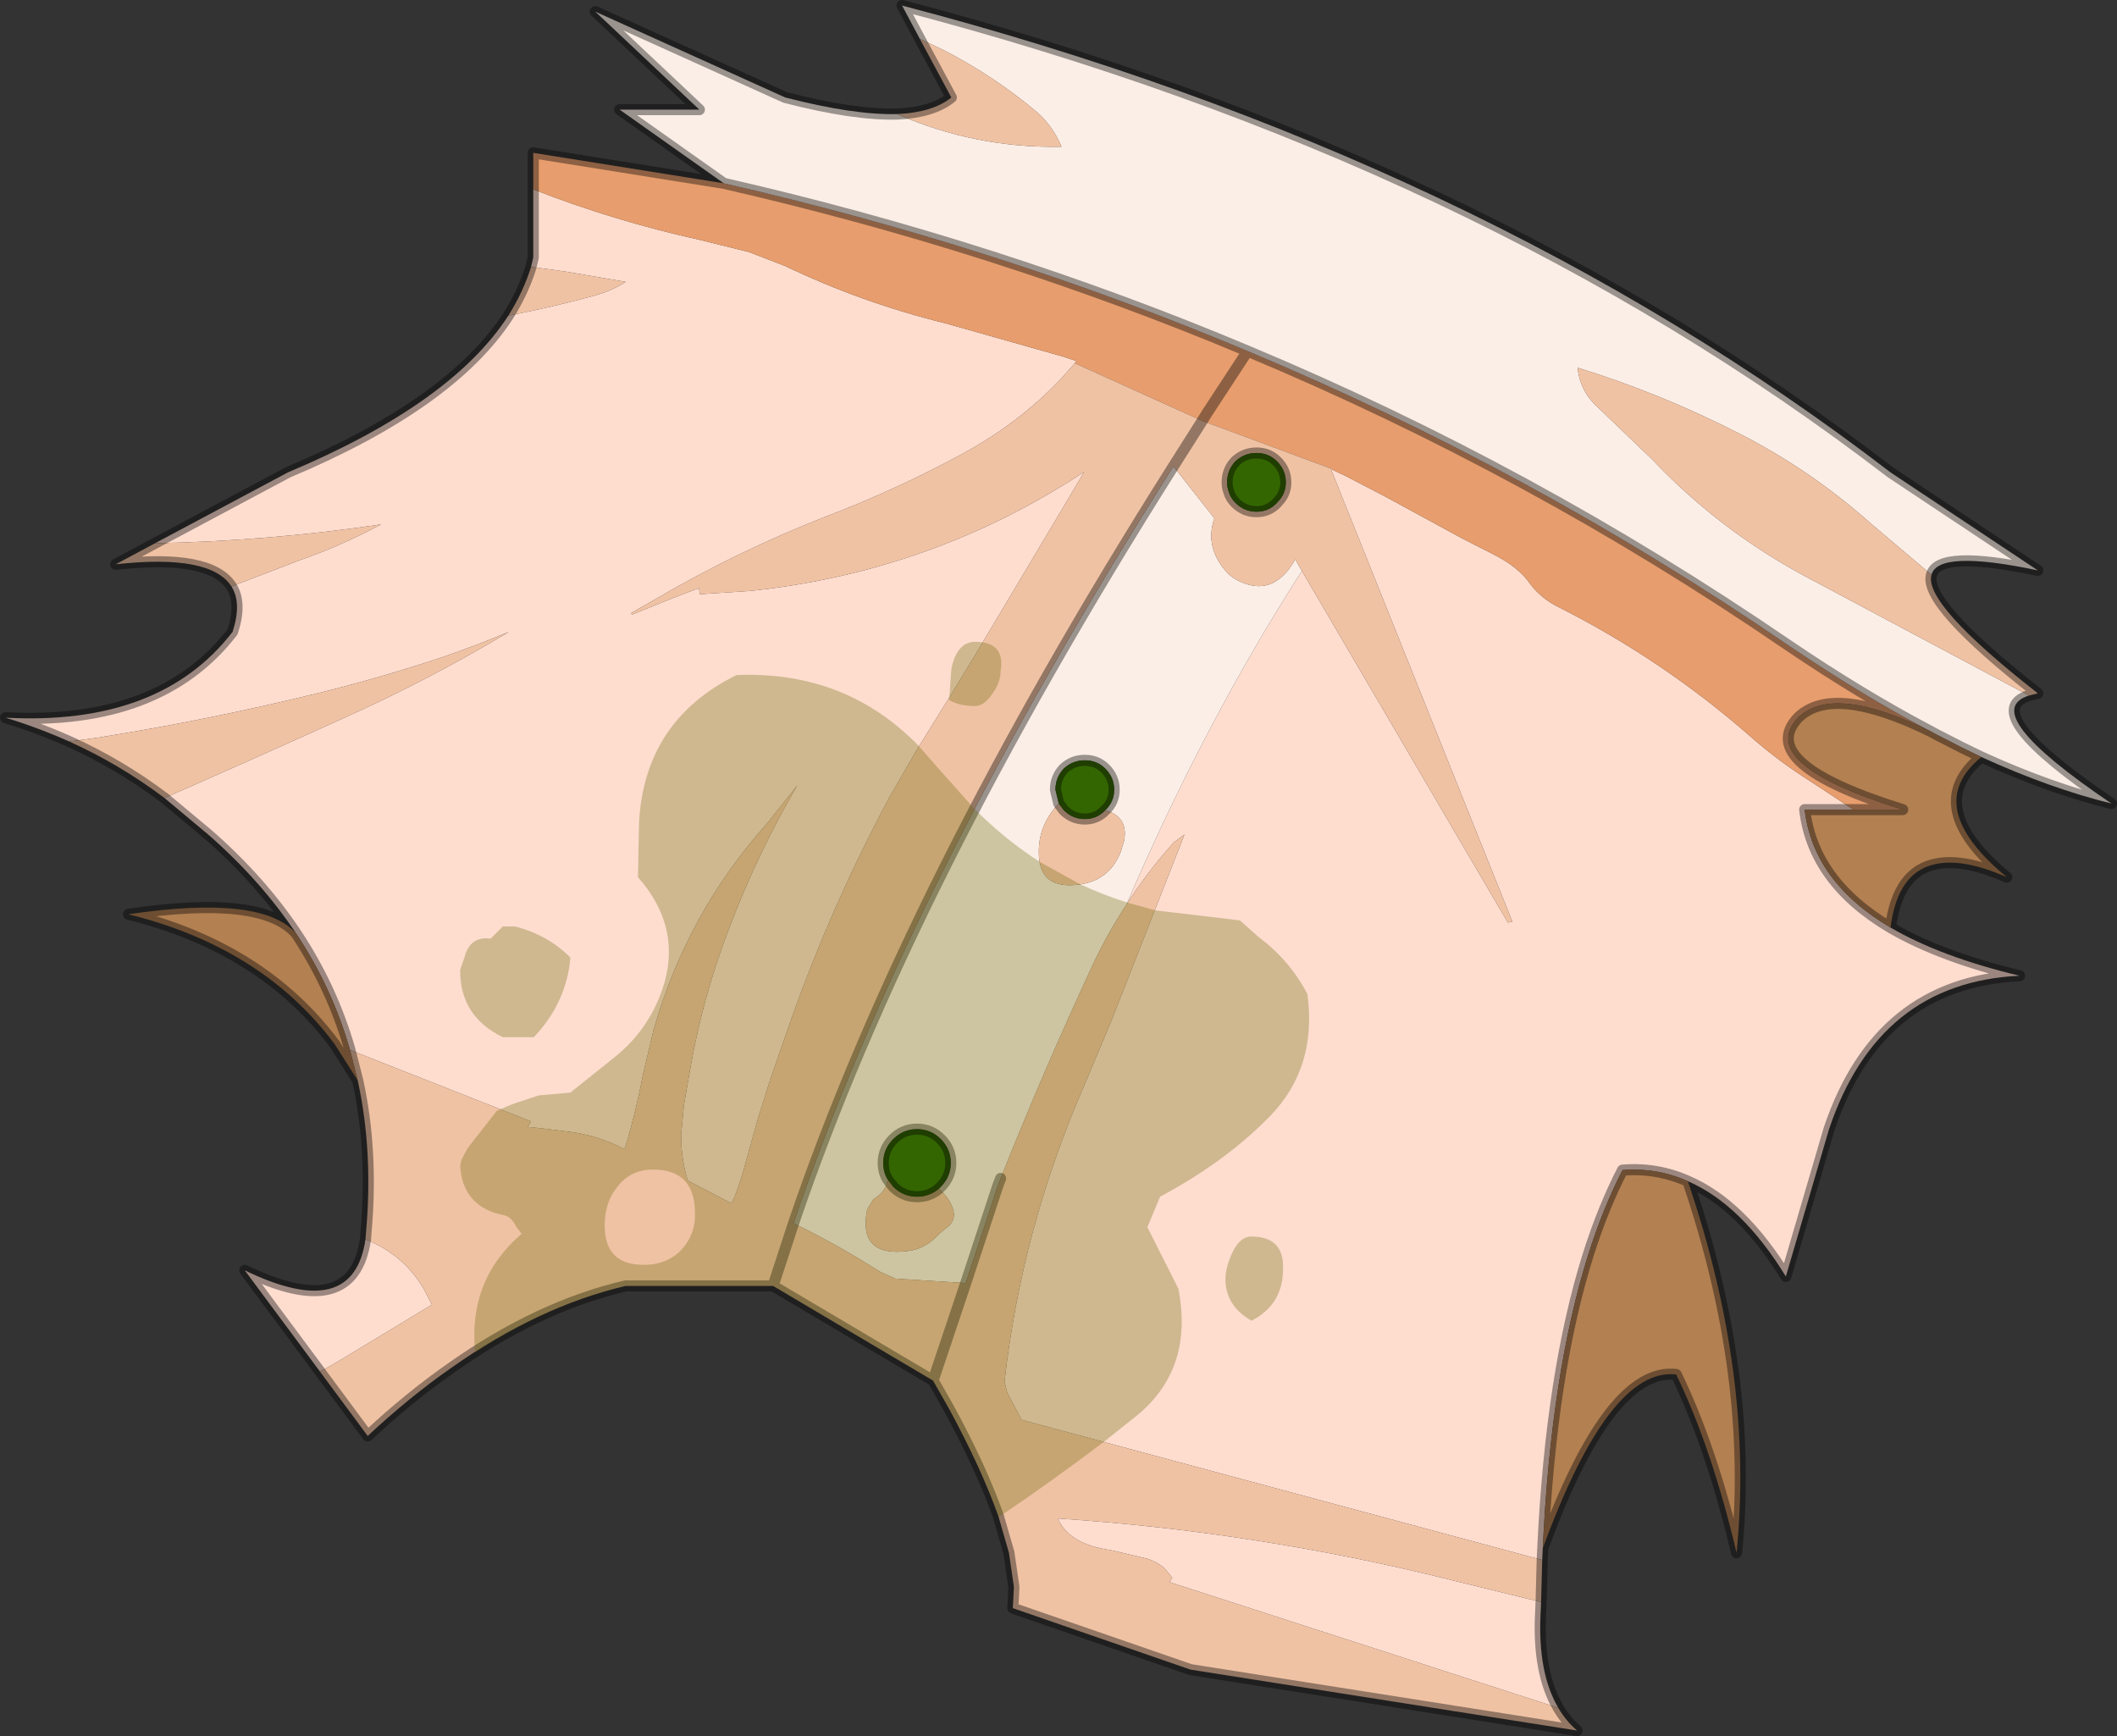 <?xml version="1.0"?>
<svg xmlns="http://www.w3.org/2000/svg" xmlns:xlink="http://www.w3.org/1999/xlink" width="191.15px" height="156.75px"><rect width="100%" height="100%" fill="#333333" stroke="none"/><g transform="matrix(1, 0, 0, 1, -129.2, -74.9)"><use xlink:href="#object-0" width="191.15" height="156.75" transform="matrix(1, 0, 0, 1, 129.2, 74.9)"/></g><defs><g transform="matrix(1, 0, 0, 1, 95.55, 78.35)" id="object-0"><use xlink:href="#object-1" width="191.15" height="156.75" transform="matrix(1, 0, 0, 1, -95.55, -78.35)"/></g><g transform="matrix(1, 0, 0, 1, 95.55, 78.35)" id="object-1"><path fill-rule="evenodd" fill="#feddcf" stroke="none" d="M-47.6 -54.25L-47.4 -55.1L-47.4 -61.25Q-40.1 -58.4 -32.4 -56.7L-27.95 -55.6L-24.7 -54.35Q-17.7 -51 -10.15 -49.15L0.45 -46.15L1.65 -45.75L1.5 -45.55L0.2 -44.1Q-3.55 -40.15 -8.6 -37.4Q-14.5 -34.2 -20.75 -31.8Q-29.1 -28.55 -36.8 -24L-38.55 -23L-38.5 -22.85L-34.8 -24.35L-32.45 -25.25L-32.35 -24.7L-27.75 -25Q-11.3 -26.75 2.35 -35.75L0.75 -33.05L-7.3 -19.55L-9.85 -15.35L-12.8 -10.6L-15.25 -6.35Q-20.4 3.25 -24.1 13.65L-26 19.1L-27.1 22.6L-28.15 26.35Q-28.6 28.1 -29.2 29.65L-29.5 30.3L-33.45 28.25Q-34.05 26.3 -34.05 24.15L-33.8 21.45L-33.2 18Q-32.05 11.5 -29.65 5.3Q-27.1 -1.4 -23.55 -7.45L-26.25 -4.05Q-33.55 4.1 -36.55 14.7L-37.5 18.7Q-38.15 22.15 -39.15 25.4L-39.8 25.1Q-41.8 24.15 -44.05 23.85L-46.45 23.55L-47.9 23.4L-47.6 22.9L-63.95 16.45Q-65.55 10.85 -68.8 5.95Q-72 1.15 -76.75 -3L-80.7 -6.3Q-72.6 -9.85 -64.55 -13.5Q-56.75 -17 -49.6 -21.3Q-52.45 -20.1 -55.65 -19Q-61.2 -17.15 -66.9 -15.75Q-76.7 -13.35 -86.7 -11.75L-89.3 -11.4Q-92.1 -12.65 -95.05 -13.55Q-81.1 -12.8 -74.55 -21.3Q-73.7 -23.9 -74.65 -25.4L-68.4 -27.8Q-64.8 -29.05 -61.15 -31Q-71.3 -29.5 -81.55 -29.3L-69.55 -35.7Q-54.8 -41.9 -49.65 -49.85Q-45.75 -50.6 -41.9 -51.65Q-40.4 -52.05 -39.05 -52.9L-44.6 -53.85L-47.6 -54.25M75.15 5.4Q79.7 8.05 86.8 9.75Q74.05 10.35 69.6 23.6L65.7 36.9Q61.7 30.4 56.85 28.3Q54.05 27.05 50.95 27.3Q49.2 30.7 47.85 34.95Q44.5 45.6 43.75 61.45L43.7 62.5L-3.3 49.85L-4.6 47.4L-4.85 46.4Q-3.3 32.6 2.35 19.65L4.85 13.7L11.4 -3L10.45 -2.3Q8.05 0.35 6.15 3.35Q13.2 -13.1 22 -26.8L40.6 4.95L41 4.85L24.6 -36.05L24.55 -36.05L25.25 -35.7L25.9 -35.4L29.65 -33.45L36.45 -29.75L39.1 -28.4Q41.55 -27.2 42.6 -25.65Q43.6 -24.3 45.25 -23.5Q54.55 -18.8 62.45 -11.9Q65 -9.65 67.85 -7.85L71.8 -5.25L67.4 -5.25Q68.15 1.25 75.15 5.4M43.6 66.3L43.55 67.4Q43.3 72.7 45.15 75.85L10.05 64.5L10.3 64.1L9.55 63.2Q8.95 62.7 8.1 62.4L4.7 61.6Q1 61.1 -0.05 58.75Q18.05 59.95 35.65 64.35L43.6 66.3M-66.65 45.5L-73.45 36.35Q-63.65 41.1 -62.55 33.55Q-59.15 34.9 -57.3 38L-56.55 39.45L-64.9 44.5L-66.65 45.5"/><path fill-rule="evenodd" fill="#e79d6d" stroke="none" d="M-47.4 -61.25L-47.4 -64.55L-30.2 -61.8Q-5.5 -56.15 17.1 -46.65L13.5 -41.15L13 -40.35L1.5 -45.55L1.65 -45.75L0.45 -46.15L-10.15 -49.15Q-17.7 -51 -24.7 -54.35L-27.95 -55.6L-32.4 -56.7Q-40.1 -58.4 -47.4 -61.25M13 -40.35L13.5 -41.15L17.1 -46.65Q42.8 -35.9 65.75 -20.2Q72.6 -15.55 78.8 -12.3Q69.95 -16.65 66.8 -13.55Q62.9 -9.4 76.25 -5.25L71.8 -5.25L67.85 -7.85Q65 -9.65 62.45 -11.9Q54.55 -18.8 45.25 -23.5Q43.6 -24.3 42.6 -25.65Q41.55 -27.2 39.1 -28.4L36.45 -29.75L29.65 -33.45L25.9 -35.4L25.25 -35.7L24.55 -36.05L24.6 -36.05L13 -40.35"/><path fill-rule="evenodd" fill="#fbeee6" stroke="none" d="M-30.2 -61.8L-39.6 -68.45L-32.4 -68.45L-41.8 -77.3L-24.65 -69.55Q-18.45 -67.95 -14.55 -68.05Q-7.45 -64.95 0.3 -65.1Q-0.5 -67 -1.95 -68.25Q-5.75 -71.45 -10.3 -73.8L-12.5 -74.85L-14.1 -77.85Q38.05 -64.2 75.15 -35.7L88.45 -26.85Q79.45 -28.75 78.85 -26.45L73.35 -31.1Q67.9 -35.95 61.4 -39.25Q54.35 -42.85 46.9 -45.15Q47.1 -43 48.8 -41.5L53.65 -36.85Q59.8 -30.35 67.85 -26.1L87.65 -15.55Q82.9 -14.05 95.1 -5.8Q89.6 -7.15 83.35 -10Q81.55 -10.85 79.65 -11.85L79.35 -12L78.8 -12.3Q72.6 -15.55 65.75 -20.2Q42.8 -35.9 17.1 -46.65Q-5.5 -56.15 -30.2 -61.8M10.4 -36.25L14.1 -31.55Q13.2 -28.95 15.2 -26.7Q15.85 -26 16.9 -25.65Q19.45 -24.75 21.2 -27.5L21.4 -27.85L22 -26.8Q13.2 -13.1 6.15 3.35L5.95 3.65Q4.4 6.05 3.15 8.7Q-1.3 18.25 -5.2 28.05L-5.45 28.7L-8.35 37.5L-14.7 37.1L-16.05 36.5Q-19.9 34.05 -23.9 32.1Q-13.55 1.6 10.4 -36.25M0.05 -5.8Q-1.8 -3.85 -1.75 -1.35Q-1.75 2.05 2 1.5Q4.65 1.1 5.65 -1.45L5.95 -2.45Q6.35 -4.6 4.25 -5.2Q5.05 -5.95 5.05 -7.05Q5.05 -8.15 4.25 -8.95Q3.5 -9.7 2.4 -9.7Q1.3 -9.7 0.5 -8.95Q-0.25 -8.15 -0.25 -7.05L0.05 -5.8M-15.4 28.15Q-15.5 29.2 -16.7 29.95L-17.25 30.85Q-18.1 35.2 -13.55 34.6Q-11.95 34.4 -10.75 33.05L-10.15 32.55Q-8.8 31.65 -9.95 29.9Q-10.3 29.4 -10.8 29L-10.6 28.8Q-9.7 27.9 -9.7 26.65Q-9.7 25.4 -10.6 24.5Q-11.5 23.6 -12.75 23.6Q-14 23.6 -14.9 24.5Q-15.8 25.4 -15.8 26.65Q-15.8 27.5 -15.4 28.15"/><path fill-rule="evenodd" fill="#f0c2a4" stroke="none" d="M-14.55 -68.05Q-11.3 -68.2 -9.65 -69.55L-12.5 -74.85L-10.3 -73.8Q-5.75 -71.45 -1.95 -68.25Q-0.5 -67 0.3 -65.1Q-7.45 -64.95 -14.55 -68.05M78.85 -26.45Q78.1 -23.85 88.45 -15.75L87.65 -15.55L67.85 -26.1Q59.8 -30.35 53.65 -36.85L48.8 -41.5Q47.1 -43 46.9 -45.15Q54.35 -42.85 61.4 -39.25Q67.9 -35.95 73.35 -31.1L78.85 -26.45M43.7 62.5L43.6 66.3L35.65 64.35Q18.05 59.95 -0.05 58.75Q1 61.1 4.7 61.6L8.1 62.4Q8.95 62.7 9.55 63.2L10.3 64.1L10.05 64.5L45.15 75.85Q45.85 77.05 46.85 77.9L11.95 72.4L-4.1 66.85L-4 64.95L-4.45 61.85L-5.4 58.55Q-6.9 54.3 -9.85 48.85L-11.3 46.3L-25.75 37.75L-39.05 37.75Q-46.95 39.6 -54.8 45.15Q-58.6 47.8 -62.35 51.3L-66.65 45.5L-64.9 44.5L-56.55 39.45L-57.3 38Q-59.15 34.9 -62.55 33.55L-62.5 32.9Q-61.85 25.6 -63.25 19.2L-63.95 16.45L-47.6 22.9L-47.9 23.4L-46.45 23.55L-44.05 23.85Q-41.8 24.15 -39.8 25.1L-39.15 25.4Q-38.15 22.15 -37.5 18.7L-36.55 14.7Q-33.55 4.1 -26.25 -4.05L-23.55 -7.45Q-27.1 -1.4 -29.65 5.3Q-32.05 11.5 -33.2 18L-33.8 21.45L-34.05 24.15Q-34.05 26.3 -33.45 28.25L-29.5 30.3L-29.2 29.65Q-28.6 28.1 -28.15 26.35L-27.1 22.6L-26 19.1L-24.1 13.65Q-20.4 3.25 -15.25 -6.35L-12.8 -10.6L-9.85 -15.35L-7.3 -19.55L0.75 -33.05L2.35 -35.75Q-11.3 -26.75 -27.75 -25L-32.35 -24.7L-32.45 -25.25L-34.8 -24.35L-38.5 -22.85L-38.55 -23L-36.8 -24Q-29.1 -28.55 -20.75 -31.8Q-14.5 -34.2 -8.6 -37.4Q-3.55 -40.15 0.2 -44.1L1.5 -45.55L13 -40.35L10.4 -36.25L13 -40.35L24.6 -36.05L41 4.85L40.6 4.95L22 -26.8L21.4 -27.85L21.2 -27.5Q19.45 -24.75 16.9 -25.65Q15.85 -26 15.2 -26.7Q13.2 -28.95 14.1 -31.55L10.4 -36.25Q-13.55 1.6 -23.9 32.1L-25.75 37.75L-23.9 32.1Q-19.9 34.05 -16.05 36.5L-14.7 37.1L-8.35 37.5L-5.45 28.7L-5.2 28.05Q-1.3 18.25 3.15 8.7Q4.4 6.05 5.95 3.65L6.15 3.35Q8.05 0.35 10.45 -2.3L11.4 -3L4.85 13.7L2.35 19.65Q-3.3 32.6 -4.85 46.4L-4.6 47.4L-3.3 49.85L43.7 62.5M-80.7 -6.3Q-84.75 -9.35 -89.3 -11.4L-86.7 -11.75Q-76.7 -13.35 -66.9 -15.75Q-61.2 -17.15 -55.65 -19Q-52.45 -20.1 -49.6 -21.3Q-56.75 -17 -64.55 -13.5Q-72.6 -9.85 -80.7 -6.3M-74.65 -25.4Q-76.55 -28.35 -85.1 -27.4L-81.55 -29.3Q-71.3 -29.5 -61.15 -31Q-64.8 -29.05 -68.4 -27.8L-74.65 -25.4M-49.65 -49.85Q-48.3 -52 -47.6 -54.25L-44.6 -53.85L-39.05 -52.9Q-40.4 -52.05 -41.9 -51.65Q-45.75 -50.6 -49.65 -49.85M16 -36.7Q15.25 -35.9 15.25 -34.8Q15.25 -34.35 15.4 -33.95Q15.55 -33.4 16 -32.95Q16.8 -32.15 17.9 -32.15Q19 -32.15 19.75 -32.95L20.05 -33.3Q20.55 -33.95 20.55 -34.8Q20.55 -35.9 19.75 -36.7Q19 -37.45 17.9 -37.45Q16.8 -37.45 16 -36.7M0.05 -5.8L0.5 -5.2Q1.3 -4.4 2.4 -4.4Q3.5 -4.4 4.25 -5.2Q6.35 -4.6 5.95 -2.45L5.65 -1.45Q4.65 1.1 2 1.5Q-1.75 2.05 -1.75 -1.35Q-1.8 -3.85 0.05 -5.8M-10.8 29Q-10.3 29.4 -9.95 29.9Q-8.8 31.65 -10.15 32.55L-10.75 33.05Q-11.95 34.4 -13.55 34.6Q-18.1 35.2 -17.25 30.85L-16.7 29.95Q-15.5 29.2 -15.4 28.15L-14.9 28.8Q-14 29.7 -12.75 29.7Q-11.65 29.7 -10.8 29M-11.3 46.3L-8.35 37.5L-11.3 46.3"/><path fill-rule="evenodd" fill="#b38051" stroke="none" d="M83.35 -10Q77.9 -5.55 85.65 0.85Q81.8 -0.85 79.3 -0.35Q75.8 0.3 75.15 5.4Q68.15 1.25 67.4 -5.25L71.8 -5.25L76.25 -5.25Q62.9 -9.4 66.8 -13.55Q69.95 -16.65 78.8 -12.3L79.35 -12L79.65 -11.85Q81.55 -10.85 83.35 -10M56.85 28.3Q62.85 45.95 61.25 61.85Q59 52.35 55.8 45.75Q49.75 45.05 43.75 61.45Q44.5 45.6 47.85 34.95Q49.2 30.7 50.95 27.3Q54.05 27.05 56.85 28.3M-63.25 19.2L-65.35 15.9Q-71.85 7.2 -83.95 4.2Q-71.85 2.4 -68.8 5.95Q-65.55 10.85 -63.95 16.45L-63.25 19.2"/><path fill-rule="evenodd" fill="#336600" stroke="none" d="M16 -36.7Q16.8 -37.45 17.9 -37.45Q19 -37.45 19.75 -36.7Q20.55 -35.9 20.55 -34.8Q20.55 -33.95 20.05 -33.3L19.75 -32.95Q19 -32.15 17.9 -32.15Q16.8 -32.15 16 -32.95Q15.55 -33.4 15.4 -33.95Q15.25 -34.35 15.25 -34.8Q15.25 -35.9 16 -36.7M4.25 -5.2Q3.5 -4.4 2.4 -4.4Q1.3 -4.4 0.5 -5.2L0.05 -5.8L-0.25 -7.05Q-0.25 -8.15 0.5 -8.95Q1.3 -9.7 2.4 -9.7Q3.5 -9.7 4.25 -8.95Q5.05 -8.15 5.05 -7.05Q5.05 -5.95 4.25 -5.2M-15.4 28.15Q-15.8 27.5 -15.8 26.65Q-15.8 25.4 -14.9 24.5Q-14 23.6 -12.75 23.6Q-11.5 23.6 -10.6 24.5Q-9.7 25.4 -9.7 26.65Q-9.7 27.9 -10.6 28.8L-10.8 29Q-11.65 29.7 -12.75 29.7Q-14 29.7 -14.9 28.8L-15.4 28.15"/><path fill="none" stroke="#000000" stroke-opacity="0.388" stroke-width="1" stroke-linecap="round" stroke-linejoin="round" d="M-47.6 -54.25L-47.4 -55.1L-47.4 -61.25L-47.4 -64.55L-30.2 -61.8L-39.6 -68.45L-32.4 -68.45L-41.8 -77.3L-24.65 -69.55Q-18.45 -67.95 -14.55 -68.05Q-11.3 -68.2 -9.65 -69.55L-12.5 -74.85L-14.1 -77.85Q38.05 -64.2 75.15 -35.7L88.45 -26.85Q79.45 -28.75 78.85 -26.45Q78.1 -23.85 88.45 -15.75L87.65 -15.55Q82.9 -14.05 95.1 -5.8Q89.6 -7.15 83.35 -10Q77.9 -5.55 85.65 0.85Q81.8 -0.85 79.3 -0.35Q75.8 0.3 75.15 5.4Q79.7 8.05 86.8 9.75Q74.05 10.35 69.6 23.6L65.7 36.9Q61.7 30.4 56.85 28.3Q62.85 45.95 61.25 61.85Q59 52.35 55.8 45.75Q49.75 45.05 43.75 61.45L43.7 62.5L43.6 66.3L43.55 67.4Q43.3 72.7 45.15 75.85Q45.85 77.05 46.85 77.9L11.95 72.4L-4.1 66.85L-4 64.95L-4.45 61.85L-5.4 58.55Q-6.9 54.3 -9.85 48.85L-11.3 46.3L-25.75 37.75L-39.05 37.75Q-46.95 39.6 -54.8 45.15Q-58.6 47.8 -62.35 51.3L-66.65 45.5L-73.45 36.35Q-63.65 41.1 -62.55 33.55L-62.5 32.9Q-61.85 25.6 -63.25 19.2L-65.35 15.9Q-71.85 7.2 -83.95 4.2Q-71.85 2.4 -68.8 5.95Q-72 1.15 -76.75 -3L-80.7 -6.3Q-84.75 -9.35 -89.3 -11.4Q-92.1 -12.65 -95.05 -13.55Q-81.1 -12.8 -74.55 -21.3Q-73.7 -23.9 -74.65 -25.4Q-76.55 -28.35 -85.1 -27.4L-81.55 -29.3L-69.55 -35.7Q-54.8 -41.9 -49.65 -49.85Q-48.3 -52 -47.6 -54.25M13 -40.35L13.5 -41.15L17.1 -46.65Q-5.5 -56.15 -30.2 -61.8M13 -40.35L10.4 -36.25Q-13.55 1.6 -23.9 32.1L-25.75 37.75M16 -36.7Q16.8 -37.45 17.9 -37.45Q19 -37.45 19.75 -36.7Q20.55 -35.9 20.55 -34.8Q20.55 -33.95 20.05 -33.3L19.75 -32.95Q19 -32.15 17.9 -32.15Q16.8 -32.15 16 -32.95Q15.55 -33.4 15.4 -33.95Q15.25 -34.35 15.25 -34.8Q15.25 -35.9 16 -36.7M4.25 -5.2Q3.5 -4.4 2.4 -4.4Q1.3 -4.4 0.5 -5.2L0.05 -5.8L-0.25 -7.05Q-0.25 -8.15 0.5 -8.95Q1.3 -9.7 2.4 -9.7Q3.5 -9.7 4.25 -8.95Q5.05 -8.15 5.05 -7.05Q5.05 -5.95 4.25 -5.2M-15.4 28.15Q-15.8 27.5 -15.8 26.65Q-15.8 25.4 -14.9 24.5Q-14 23.6 -12.75 23.6Q-11.5 23.6 -10.6 24.5Q-9.7 25.4 -9.7 26.65Q-9.7 27.9 -10.6 28.8L-10.8 29Q-11.65 29.7 -12.75 29.7Q-14 29.7 -14.9 28.8L-15.4 28.15M-8.35 37.5L-5.45 28.7L-5.2 28.05M-8.35 37.5L-11.3 46.3M75.15 5.4Q68.15 1.25 67.4 -5.25L71.8 -5.25L76.25 -5.25Q62.9 -9.4 66.8 -13.55Q69.95 -16.65 78.8 -12.3Q72.6 -15.55 65.75 -20.2Q42.8 -35.9 17.1 -46.65M78.8 -12.3L79.35 -12L79.65 -11.85Q81.55 -10.85 83.35 -10M43.75 61.45Q44.5 45.6 47.85 34.95Q49.2 30.7 50.95 27.3Q54.05 27.05 56.85 28.3M-63.95 16.45Q-65.55 10.85 -68.8 5.95M-63.25 19.2L-63.95 16.45"/><path fill-rule="evenodd" fill="#666600" fill-opacity="0.302" stroke="none" d="M-12.55 -10.95L-10.8 -8.95L-7.55 -5.3Q-4.8 -2.55 -1.7 -0.55L2 1.5Q4.05 2.45 6.25 3.15L8.8 3.85L16.4 4.75L18.15 6.3Q20.9 8.35 22.5 11.4Q23.4 18.05 19.1 22.45Q15.1 26.55 9.2 29.7L8.05 32.45L10.85 38Q12.3 45.45 6.8 49.7L4.1 51.85Q-0.65 55.45 -5.4 58.65L-5.4 58.55Q-6.9 54.3 -9.85 48.85L-11.3 46.3L-25.75 37.75L-39.05 37.75Q-45.85 39.35 -52.65 43.75Q-53.3 37.2 -48.45 33.05L-48.95 32.4Q-49.4 31.45 -50.15 31.35Q-53.75 30.6 -54 26.95L-53.9 26.4L-53.35 25.35L-50.7 21.95L-50.35 21.8Q-49.4 21.35 -48.4 21.05L-46.9 20.55L-44.05 20.3L-40.05 17.1Q-36.75 14.45 -35.55 10.35Q-34.1 5.2 -37.95 0.85L-37.85 -4.1Q-37.35 -13.3 -29.05 -17.4Q-19.15 -17.8 -12.55 -10.95M-5.2 -17.75Q-5.2 -16.75 -5.95 -15.7Q-6.7 -14.6 -7.5 -14.6Q-8.95 -14.6 -9.85 -15.15L-9.65 -17.95Q-9.15 -20.4 -7.5 -20.4Q-4.75 -20.4 -5.2 -17.75M-51.25 6.4L-50.15 5.3L-49.05 5.3Q-46.1 6.05 -44.05 8.1L-44.1 8.65Q-44.6 12.4 -47.35 15.3L-50.15 15.3Q-54.05 13.4 -54 9.2L-53.6 8.05Q-53.1 6.15 -51.25 6.4M-36.6 27.25Q-38.6 27.25 -39.8 28.8Q-40.95 30.2 -40.95 32.3Q-40.95 35.85 -37.45 35.85Q-35.2 35.85 -33.9 34.35Q-32.8 33.05 -32.8 31.4Q-32.7 27.25 -36.6 27.25M-9.7 26.65Q-9.7 25.4 -10.6 24.5Q-11.5 23.6 -12.75 23.6Q-14 23.6 -14.9 24.5Q-15.8 25.4 -15.8 26.65Q-15.8 27.5 -15.4 28.15L-14.9 28.8Q-14 29.7 -12.75 29.7Q-11.65 29.7 -10.8 29L-10.6 28.8Q-9.7 27.9 -9.7 26.65M15.1 37.15Q15.1 36.15 15.65 34.9Q16.35 33.3 17.45 33.3Q20.4 33.3 20.3 36.2Q20.3 39.45 17.45 40.9Q15.1 39.55 15.1 37.15"/></g></defs></svg>

